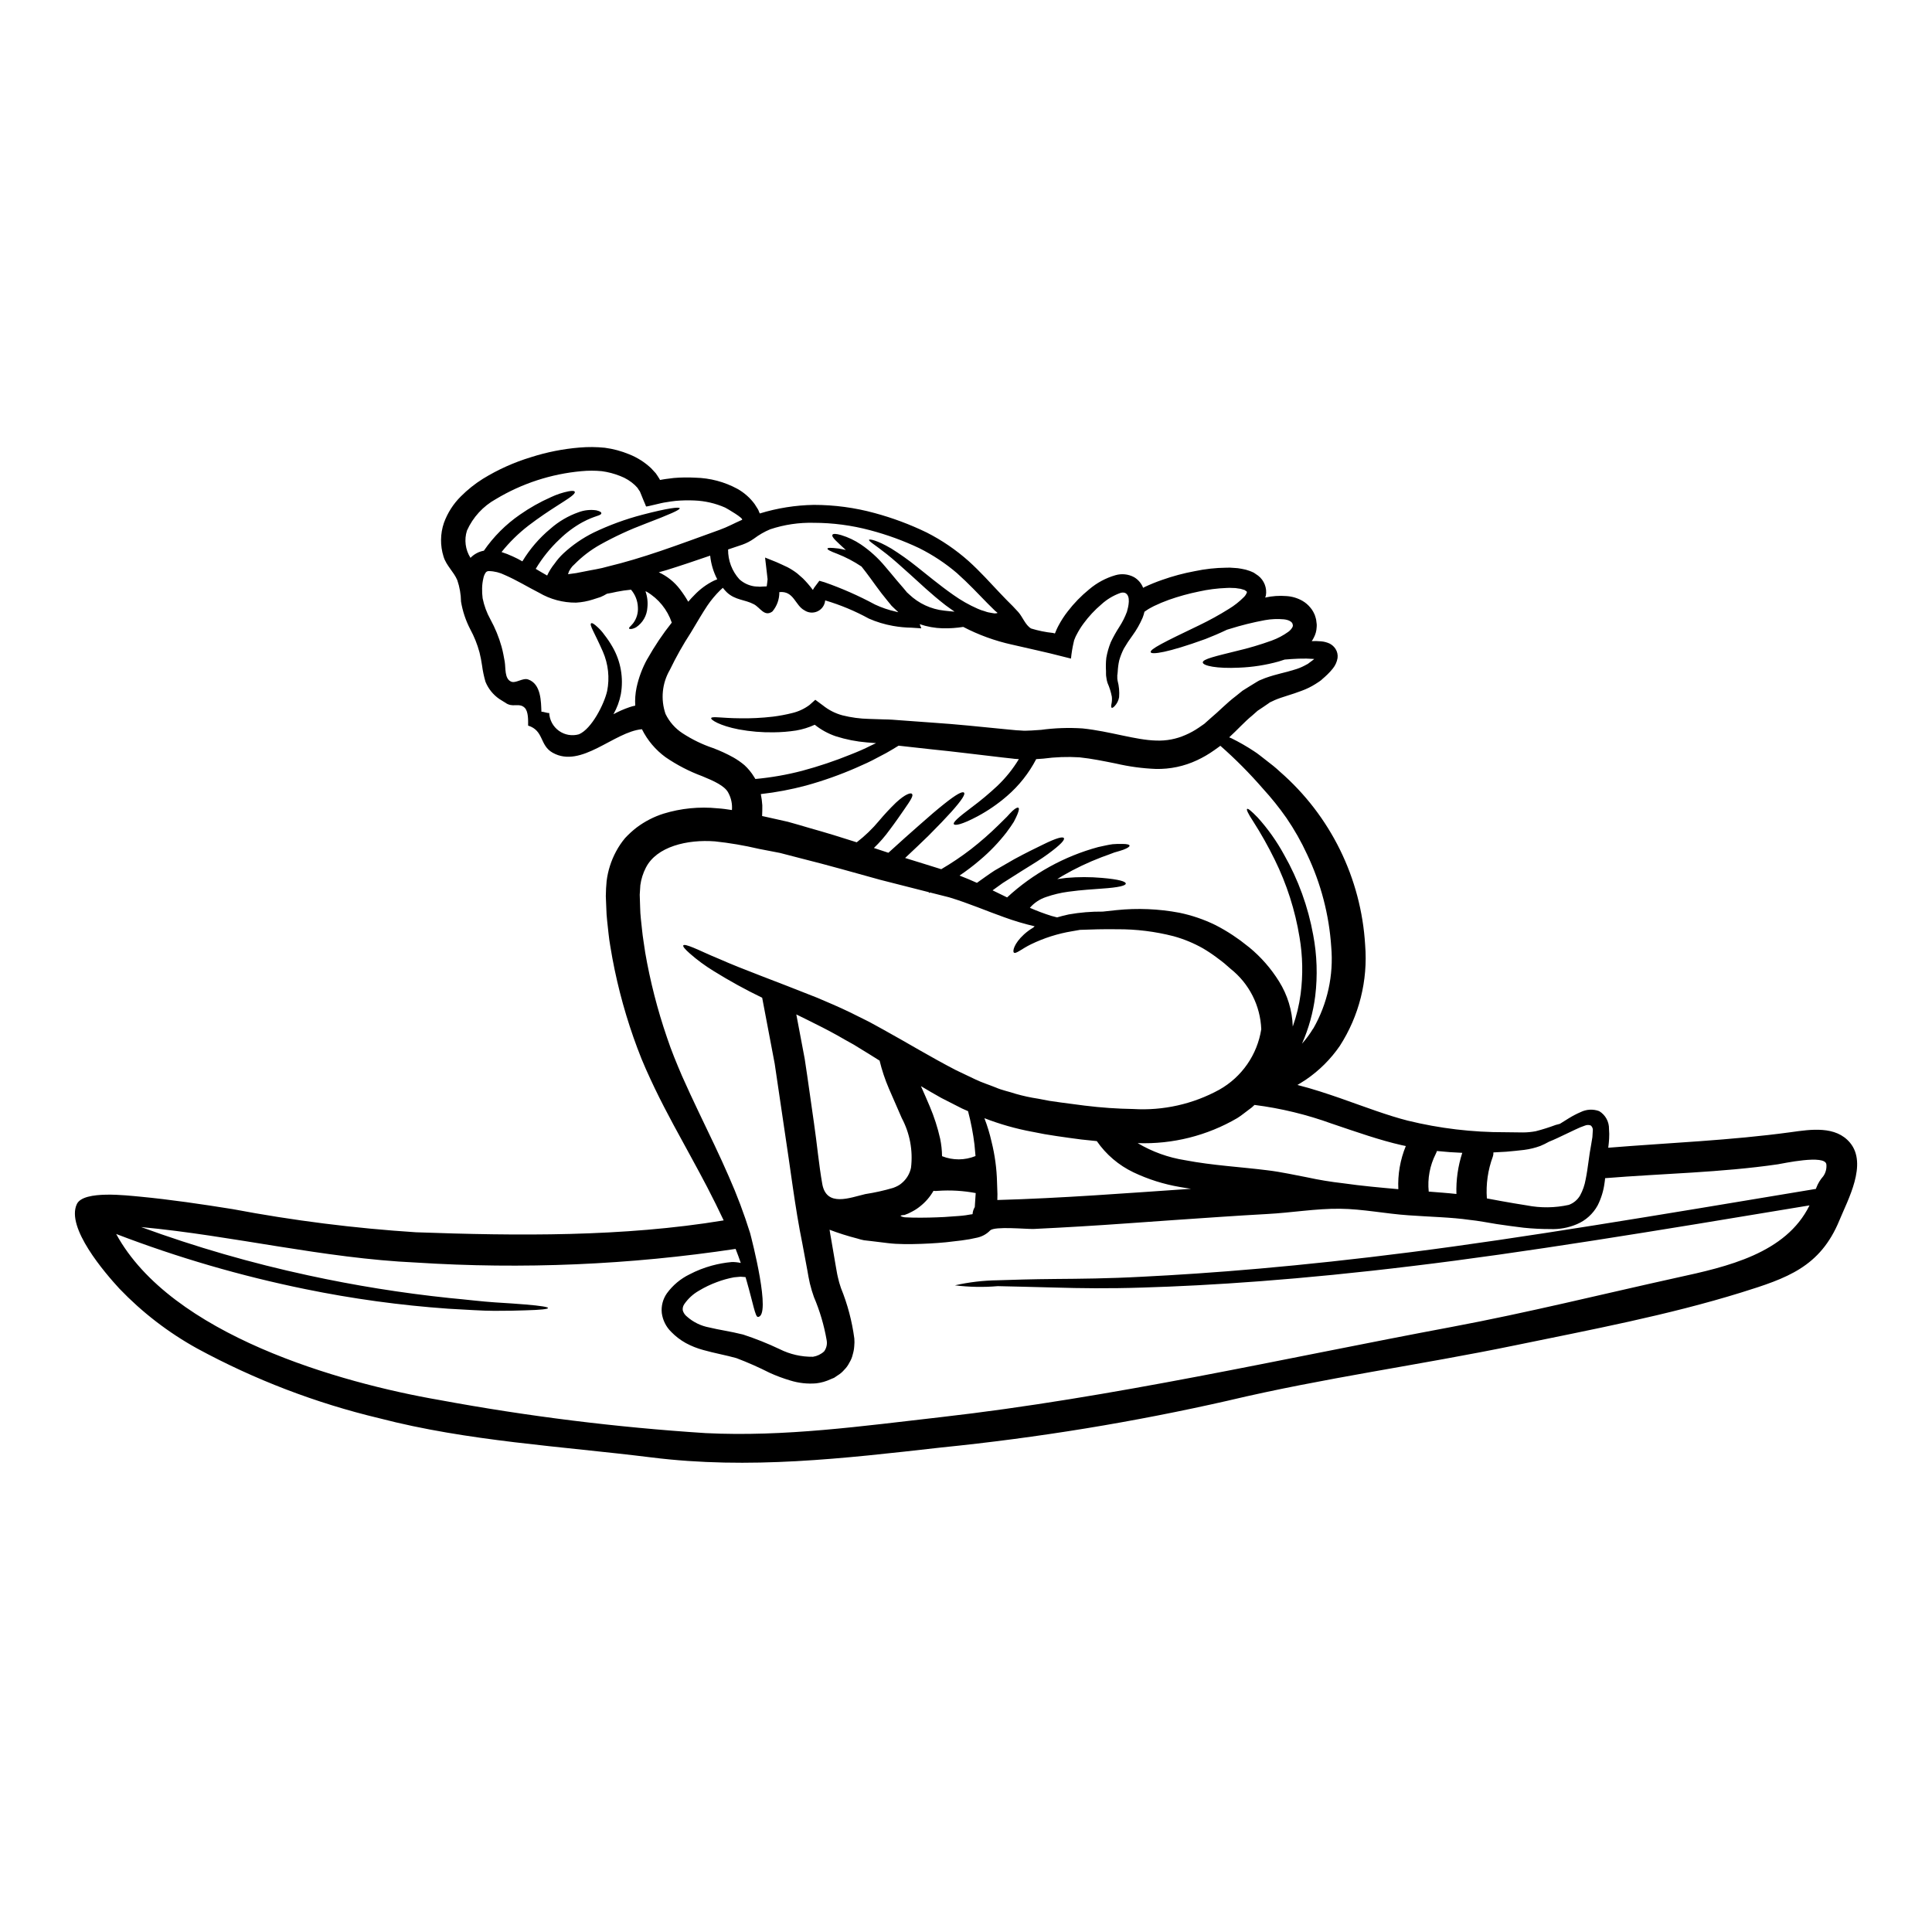 <?xml version="1.0" encoding="UTF-8"?>
<!-- Uploaded to: SVG Repo, www.svgrepo.com, Generator: SVG Repo Mixer Tools -->
<svg fill="#000000" width="800px" height="800px" version="1.1" viewBox="144 144 512 512" xmlns="http://www.w3.org/2000/svg">
 <path d="m634.28 446.84c4.688 5.652-0.59 15.133-2.812 20.547-5.117 12.43-13.953 15.375-25.977 19.125-19.422 6.027-40.047 9.91-59.949 14.008-25.285 5.223-50.773 8.66-75.938 14.625l-0.004 0.004c-25.129 5.715-50.59 9.875-76.234 12.457-25.902 2.918-50.773 5.863-76.754 2.625-23.992-2.984-48.637-4.277-72.082-10.375-16.844-4.016-33.082-10.238-48.297-18.5-7.621-4.215-14.559-9.555-20.586-15.844-3.773-4.098-14.25-16.176-11.277-22.434 1.793-3.723 13.555-2.223 16.582-1.969 8.266 0.789 16.5 2.012 24.695 3.32 16.059 3.039 32.289 5.086 48.594 6.137 26.84 0.965 54.91 1.258 81.539-3.148-1.316-2.785-2.754-5.707-4.367-8.812-2.648-5.09-5.731-10.582-8.996-16.637-1.609-3-3.293-6.211-4.902-9.562-1.527-3.215-3.238-6.883-4.582-10.578h-0.004c-2.906-7.746-5.129-15.734-6.641-23.867-0.352-2.168-0.789-4.231-1.02-6.535-0.23-2.301-0.562-4.609-0.59-6.691l-0.133-3.238c0.027-1.574 0.082-2.652 0.215-4.019 0.344-2.738 1.188-5.391 2.492-7.82 0.672-1.258 1.469-2.445 2.383-3.543 0.957-1.031 1.996-1.98 3.109-2.84 2.141-1.602 4.535-2.836 7.082-3.644 4.644-1.426 9.527-1.906 14.359-1.418 1.316 0.078 2.57 0.27 3.777 0.457h0.004c0.137-1.574-0.191-3.156-0.941-4.543-0.914-1.848-3.805-3.148-6.965-4.445h-0.004c-3.414-1.266-6.664-2.949-9.668-5.008-2.656-1.934-4.809-4.481-6.269-7.422-7.367 0.641-16.098 10.523-23.68 6.215-3.484-1.969-2.25-5.84-6.484-7.18 0-1.316 0.105-3.723-0.91-4.723-1.316-1.258-2.68-0.27-4.285-0.883h0.004c-0.199-0.066-0.387-0.156-0.562-0.266l-0.105-0.082c-0.59-0.375-1.125-0.668-1.77-1.098h-0.004c-1.641-1.129-2.914-2.711-3.668-4.555-0.414-1.418-0.719-2.867-0.91-4.332-0.164-1.16-0.391-2.312-0.672-3.453-0.578-2.144-1.406-4.211-2.465-6.16-1.188-2.289-2.008-4.75-2.434-7.289-0.031-1.941-0.363-3.867-0.992-5.703-0.938-2.223-2.922-3.856-3.641-6.242-0.918-2.918-0.883-6.055 0.105-8.949 0.957-2.629 2.481-5.019 4.469-6.988 1.773-1.781 3.742-3.356 5.871-4.688 3.973-2.438 8.238-4.356 12.695-5.707 4.203-1.348 8.543-2.211 12.938-2.57 2.211-0.188 4.434-0.168 6.641 0.055 2.231 0.293 4.41 0.879 6.484 1.738 2.152 0.855 4.125 2.109 5.812 3.695l1.23 1.34c0.352 0.512 0.695 1.02 1.02 1.555 0.133 0.238 0.027 0.16 0.105 0.215l0.723-0.133c0.992-0.188 1.969-0.242 2.922-0.395h0.004c1.906-0.16 3.82-0.184 5.731-0.078 3.887 0.09 7.695 1.098 11.113 2.949 1.801 1.004 3.363 2.383 4.582 4.043l0.832 1.316v-0.004c0.133 0.219 0.242 0.453 0.32 0.699l0.211 0.48 0.004-0.004c4.637-1.422 9.453-2.188 14.305-2.273 5.449 0 10.879 0.727 16.137 2.168 4.742 1.281 9.355 3.004 13.773 5.144 4.016 2.039 7.754 4.586 11.117 7.578 3.148 2.844 5.707 5.734 8.199 8.359l1.824 1.902 1.711 1.715s1.367 1.473 1.422 1.523c1.18 1.316 1.875 3.457 3.402 4.367h-0.004c1.895 0.582 3.844 0.977 5.812 1.184l0.508 0.133 0.055-0.121 0.348-0.832c0.16-0.395 0.352-0.723 0.535-1.098 0.699-1.328 1.516-2.594 2.441-3.777 1.664-2.172 3.578-4.141 5.703-5.867 2.035-1.73 4.418-3.012 6.988-3.75 1.633-0.469 3.379-0.285 4.879 0.512 1.109 0.641 1.969 1.645 2.434 2.84 0.133-0.078 0.27-0.133 0.395-0.215v-0.004c1.504-0.703 3.043-1.332 4.609-1.871 2.836-1.008 5.746-1.785 8.707-2.332 2.719-0.574 5.488-0.879 8.266-0.91 0.68-0.035 1.359-0.02 2.035 0.051 0.703 0.02 1.402 0.098 2.09 0.242 0.73 0.113 1.449 0.305 2.141 0.562 0.375 0.16 0.695 0.27 1.07 0.457 0.395 0.27 0.789 0.535 1.152 0.789v-0.004c1.609 1.246 2.402 3.273 2.062 5.281-0.055 0.211-0.133 0.348-0.188 0.535 1.848-0.414 3.742-0.547 5.629-0.395 1.508 0.09 2.973 0.531 4.281 1.285 0.789 0.461 1.488 1.059 2.062 1.77 0.305 0.352 0.57 0.738 0.789 1.148l0.297 0.617 0.078 0.16c0.027 0.051 0.133 0.43 0.133 0.43 0.031 0.078 0.059 0.16 0.082 0.242l0.105 0.395 0.051 0.211 0.055 0.43c0.105 0.527 0.133 1.07 0.078 1.609-0.043 0.945-0.301 1.867-0.746 2.703-0.156 0.332-0.344 0.645-0.562 0.938 0.812-0.035 1.625-0.016 2.438 0.055 0.797 0.059 1.574 0.258 2.301 0.59 0.641 0.328 1.184 0.816 1.574 1.418 0.461 0.723 0.652 1.59 0.535 2.441-0.168 1-0.594 1.941-1.23 2.731-0.438 0.555-0.914 1.082-1.422 1.574l-0.746 0.695-0.645 0.562-0.32 0.297-0.297 0.211-0.215 0.16-0.91 0.59v0.004c-1.188 0.754-2.453 1.375-3.773 1.848-2.469 0.965-5.199 1.633-7.047 2.438l-0.914 0.43-0.348 0.16-0.105 0.051-0.16 0.133-1.527 1.047-1.527 1.016-1.449 1.285c-1.902 1.527-3.965 3.828-6.078 5.758l0.004 0.004c0.219 0.078 0.43 0.168 0.641 0.27 2.012 0.996 3.965 2.113 5.84 3.348 1.121 0.695 2.168 1.605 3.375 2.519 1.203 0.914 2.465 1.902 3.59 2.973 13.391 11.656 21.531 28.211 22.578 45.938 0.758 9.406-1.605 18.801-6.723 26.734-2.398 3.488-5.422 6.504-8.918 8.895-0.789 0.508-1.527 0.988-2.305 1.445 4.125 1.047 7.93 2.332 11.438 3.543 6.691 2.363 12.484 4.555 17.758 5.902 8.477 2.078 17.176 3.113 25.902 3.082 1.66 0.027 3.188 0.027 4.609 0.055 1.16 0 2.316-0.109 3.457-0.324 1.781-0.461 3.539-1.016 5.266-1.66 0.426-0.133 0.746-0.211 1.121-0.297 0.75-0.48 1.555-0.988 2.441-1.523v0.004c0.969-0.598 1.98-1.125 3.027-1.574 1.543-0.773 3.336-0.871 4.953-0.27 1.66 1.008 2.652 2.828 2.598 4.766 0.074 0.84 0.086 1.68 0.031 2.519-0.055 0.789-0.109 1.527-0.215 2.273l-0.004 0.004c0.004 0.047-0.008 0.094-0.027 0.137 16.18-1.316 32.387-1.93 48.461-4.129 5.215-0.73 11.855-1.75 15.633 2.812zm-7.125 8.918v0.004c0.656-0.914 0.957-2.031 0.855-3.152-0.211-2.785-11.785-0.211-12.883-0.055-15.105 2.195-30.535 2.441-45.754 3.672-0.051 0.453-0.078 0.859-0.16 1.312-0.27 2.055-0.887 4.051-1.816 5.902-1.223 2.238-3.164 3.996-5.512 4.984-2.234 0.953-4.656 1.395-7.086 1.289-2.332 0.004-4.668-0.113-6.988-0.352-2.277-0.297-4.742-0.586-7.129-0.965-2.387-0.379-4.871-0.883-7.285-1.125-4.793-0.691-10.363-0.789-16.07-1.203-6-0.395-12.297-1.688-18.215-1.738-6.297-0.082-12.988 1.07-19.312 1.395-8.266 0.453-16.5 1.043-24.723 1.605-8.223 0.562-16.5 1.203-24.75 1.688-4.125 0.238-8.266 0.48-12.375 0.668-1.879 0.078-10.395-0.789-11.547 0.395l-0.004-0.004c-0.922 0.953-2.106 1.613-3.402 1.902-1.379 0.324-2.773 0.578-4.18 0.75-1.312 0.16-2.703 0.324-4.098 0.48-2.809 0.273-5.731 0.43-8.84 0.484h-2.41 0.004c-1.426-0.008-2.848-0.094-4.262-0.266-1.367-0.16-2.754-0.324-4.152-0.508l-2.117-0.242v-0.004c-0.59-0.113-1.168-0.266-1.738-0.453-2.496-0.637-4.957-1.414-7.363-2.328 0.133 0.789 0.238 1.574 0.395 2.332 0.395 2.332 0.789 4.633 1.18 6.906 0.211 1.102 0.375 2.305 0.617 3.297 0.215 0.988 0.492 1.965 0.828 2.918 1.746 4.293 2.938 8.789 3.543 13.383 0.055 0.688 0.047 1.375-0.027 2.062-0.047 0.727-0.18 1.445-0.391 2.144-0.172 0.77-0.473 1.5-0.887 2.168-0.352 0.719-0.82 1.367-1.391 1.93-0.496 0.582-1.086 1.082-1.742 1.473l-0.91 0.617-0.914 0.375c-1.207 0.57-2.5 0.941-3.828 1.098-2.324 0.195-4.66-0.062-6.887-0.754-1.863-0.551-3.691-1.23-5.461-2.035-2.859-1.449-5.789-2.746-8.785-3.883-2.754-0.789-5.84-1.312-8.84-2.168-1.594-0.43-3.133-1.039-4.582-1.824-1.445-0.801-2.762-1.809-3.91-3-1.34-1.324-2.207-3.059-2.465-4.926-0.207-1.855 0.27-3.723 1.34-5.25 1.559-2.144 3.617-3.871 6-5.035 1.867-0.977 3.836-1.75 5.867-2.309 1.754-0.48 3.547-0.805 5.359-0.965 0.793-0.008 1.586 0.074 2.359 0.246-0.395-1.18-0.855-2.414-1.367-3.723-28.039 4.227-56.449 5.438-84.75 3.613-24.508-1.121-48.434-7.125-72.781-9.398 14.449 5.285 29.242 9.562 44.281 12.801 12.336 2.68 24.812 4.684 37.367 6 4.723 0.43 8.707 0.938 12.055 1.152 3.348 0.215 6.027 0.375 8.117 0.562 4.176 0.348 6 0.668 6 0.938s-1.824 0.508-6.027 0.613c-2.117 0.082-4.82 0.133-8.195 0.133s-7.422-0.32-12.203-0.562c-12.734-0.895-25.398-2.629-37.902-5.195-17.082-3.481-33.844-8.367-50.117-14.609 14.562 26.734 59.199 39.43 85.742 44.012 23.289 4.309 46.816 7.234 70.453 8.758 20.949 1.047 41.602-1.875 62.359-4.231 45.617-5.195 90.352-15.484 135.43-23.918 20.012-3.75 39.754-8.66 59.625-13.047 13.312-2.894 28.875-6.398 35.145-19.152-41.547 6.91-76.211 12.594-105.03 16.047-30.078 3.668-53.68 5.195-71.707 5.731-9.023 0.297-16.688 0.188-23.039 0-6.348-0.188-11.414-0.27-15.352-0.375h0.004c-3.785 0.324-7.59 0.25-11.359-0.215 3.711-0.84 7.5-1.289 11.305-1.34 3.965-0.133 9.082-0.297 15.43-0.348 6.348-0.051 13.902-0.105 22.875-0.59 17.949-0.883 41.438-2.703 71.387-6.535 29.227-3.723 64.582-9.645 107.17-16.742h0.004c0.047-0.094 0.086-0.191 0.109-0.297 0.418-1.109 1.035-2.133 1.816-3.023zm-61.055-11.98c0.113-0.555-0.082-1.125-0.508-1.5-0.488-0.199-1.039-0.199-1.527 0-0.887 0.301-1.758 0.656-2.598 1.074-1.766 0.832-3.32 1.555-4.688 2.223-0.789 0.375-1.555 0.695-2.277 0.992-0.746 0.422-1.516 0.797-2.305 1.125-1.383 0.508-2.82 0.855-4.285 1.043-1.5 0.188-3.055 0.324-4.766 0.484-1.07 0.051-2.195 0.133-3.379 0.184 0.027 0.383-0.027 0.766-0.156 1.125-1.309 3.535-1.844 7.309-1.574 11.066 1.285 0.238 2.519 0.48 3.75 0.695 2.41 0.457 4.606 0.789 6.801 1.148 3.695 0.727 7.496 0.68 11.172-0.133 1.25-0.457 2.305-1.336 2.977-2.488 0.715-1.312 1.211-2.734 1.469-4.207 0.641-3.082 0.887-6.348 1.473-9.293 0.133-0.695 0.242-1.344 0.324-1.969 0.027-0.551 0.098-1.352 0.098-1.57zm-36.133 16.633v0.004c-0.117-3.695 0.406-7.383 1.551-10.902-2.113-0.082-4.363-0.242-6.723-0.484v0.004c-0.082 0.27-0.191 0.531-0.32 0.785-1.559 3.078-2.199 6.535-1.848 9.965 2.473 0.207 4.898 0.363 7.32 0.633zm-13.383-12.695-1.152-0.242c-5.785-1.312-11.867-3.457-18.43-5.676v0.004c-6.641-2.418-13.531-4.09-20.543-4.984-0.449 0.461-0.941 0.875-1.473 1.23-1.02 0.746-2.035 1.605-3.082 2.25v0.004c-7.996 4.668-17.156 6.973-26.41 6.637 3.859 2.297 8.125 3.832 12.562 4.527 7.285 1.395 14.676 1.77 21.883 2.68 1.793 0.211 3.641 0.535 5.492 0.887 1.66 0.32 3.293 0.641 4.93 0.965 3.148 0.688 6.332 1.211 9.535 1.574 5.062 0.723 9.965 1.152 14.676 1.574-0.18-3.906 0.496-7.809 1.98-11.426zm-24.566-31.125 0.004 0.004c3.766-6.57 5.43-14.133 4.769-21.672-0.562-8.48-2.727-16.777-6.375-24.457-1.559-3.391-3.402-6.644-5.512-9.723-1.902-2.715-3.981-5.301-6.215-7.742-3.5-4.035-7.266-7.832-11.277-11.355l-0.078 0.055-0.512 0.375-1.043 0.746c-1.434 1.02-2.957 1.91-4.555 2.652-3.406 1.598-7.141 2.387-10.902 2.305-3.547-0.141-7.07-0.617-10.527-1.418-3.316-0.668-6.453-1.316-9.723-1.66-3.199-0.199-6.41-0.082-9.59 0.344l-1.879 0.133h0.004c-1.938 3.723-4.562 7.039-7.738 9.777-2.402 2.082-5.023 3.887-7.824 5.387-4.176 2.223-6 2.519-6.266 2.062-0.27-0.457 1.07-1.711 4.723-4.449 2.391-1.777 4.68-3.691 6.856-5.731 2.184-2.09 4.086-4.457 5.652-7.047l-0.43-0.027-0.723-0.051-0.656-0.082-2.465-0.27c-6.566-0.746-12.859-1.574-18.895-2.168-2.977-0.348-5.902-0.668-8.707-0.965-1.07 0.641-2.25 1.395-3.32 1.969-0.789 0.395-1.574 0.832-2.438 1.281-1.66 0.914-3.484 1.742-5.41 2.574v0.004c-4.32 1.887-8.766 3.465-13.309 4.723-3.949 1.059-7.969 1.82-12.031 2.277 0.199 0.98 0.332 1.977 0.395 2.973 0 0.938 0 1.902-0.051 2.844 0.297 0.078 0.562 0.133 0.855 0.184 2.012 0.457 3.992 0.887 5.977 1.34 1.93 0.512 3.801 1.098 5.68 1.637 4.394 1.23 8.574 2.516 12.562 3.801 2.168-1.672 4.148-3.578 5.902-5.68 1.414-1.688 2.914-3.301 4.496-4.832 2.519-2.332 3.965-2.707 4.258-2.305 0.395 0.457-0.27 1.527-2.117 4.18-0.91 1.312-2.113 3.082-3.801 5.328h-0.004c-1.242 1.727-2.644 3.34-4.184 4.812 1.254 0.395 2.488 0.832 3.719 1.23 0.055 0 0.082 0.027 0.137 0.027 3.148-2.867 5.863-5.301 8.168-7.312 2.707-2.41 4.82-4.203 6.512-5.547 3.348-2.676 4.898-3.453 5.328-3.078 0.43 0.375-0.43 1.848-3.344 5.117-1.449 1.605-3.434 3.695-6.004 6.266-1.766 1.715-3.856 3.723-6.242 5.949 1.66 0.508 3.269 1.02 4.848 1.5l4.723 1.473h0.004c2.734-1.602 5.363-3.371 7.871-5.301 2.559-1.996 5-4.133 7.312-6.406 0.855-0.855 1.605-1.574 2.223-2.195 0.559-0.641 1.043-1.121 1.445-1.527 0.832-0.746 1.316-0.988 1.574-0.855 0.262 0.133 0.184 0.668-0.238 1.738-0.215 0.523-0.535 1.195-0.965 2.008-0.484 0.789-1.102 1.66-1.879 2.707l0.004 0.004c-2.094 2.707-4.469 5.188-7.086 7.391-1.723 1.48-3.531 2.856-5.414 4.125 1.633 0.617 3.148 1.285 4.609 1.93 1.656-1.18 3.238-2.332 4.684-3.266 1.93-1.098 3.644-2.117 5.199-3 3.106-1.688 5.598-2.894 7.477-3.805 3.723-1.848 5.383-2.246 5.68-1.793s-0.789 1.715-4.231 4.234c-1.715 1.281-4.07 2.703-7.086 4.578-1.473 0.914-3.078 1.969-4.898 3.109-0.859 0.613-1.738 1.258-2.68 1.93 1.344 0.641 2.625 1.281 3.856 1.875l0.004-0.008c6.852-6.324 15.133-10.898 24.133-13.336 1.5-0.324 2.731-0.617 3.777-0.75l0.004-0.004c0.863-0.074 1.73-0.098 2.598-0.078 1.312 0 1.902 0.188 1.93 0.457s-0.484 0.641-1.688 1.098c-0.613 0.211-1.395 0.453-2.363 0.719-0.938 0.352-2.062 0.789-3.402 1.258v0.004c-3.535 1.348-6.957 2.977-10.234 4.875-0.457 0.27-0.992 0.613-1.473 0.91 0.859-0.133 1.66-0.238 2.438-0.32 3.121-0.273 6.258-0.273 9.375 0 4.633 0.395 6.32 0.965 6.348 1.5 0.027 0.535-1.793 1.043-6.348 1.34-2.273 0.188-5.25 0.324-8.918 0.832-1.988 0.266-3.945 0.734-5.84 1.391-1.672 0.543-3.164 1.535-4.312 2.867 1.859 0.82 3.766 1.535 5.703 2.144 0.535 0.156 1.02 0.27 1.5 0.395 1.02-0.297 2.035-0.562 3.109-0.789 2.973-0.527 5.984-0.777 9-0.746 1.152-0.133 2.387-0.27 3.672-0.395 5.547-0.57 11.152-0.336 16.633 0.695 3.293 0.68 6.488 1.77 9.508 3.242 1.594 0.812 3.141 1.715 4.633 2.703 0.695 0.512 1.367 0.914 2.117 1.477s1.527 1.18 2.273 1.766h0.004c3.094 2.551 5.754 5.59 7.871 8.996 2.258 3.602 3.516 7.734 3.644 11.98 0.996-2.797 1.695-5.688 2.086-8.629 0.652-4.996 0.555-10.062-0.289-15.027-1.164-7.156-3.387-14.098-6.594-20.598-1.715-3.5-3.629-6.898-5.731-10.18-1.34-2.035-1.793-3.055-1.574-3.242s1.07 0.484 2.809 2.277c2.703 2.992 5.043 6.293 6.973 9.828 3.773 6.617 6.391 13.828 7.742 21.324 1.004 5.32 1.184 10.762 0.535 16.137-0.547 4.363-1.727 8.625-3.508 12.645 1.105-1.234 2.09-2.57 2.945-3.992zm0.188-97.879c0.027-0.023 0.027-0.051 0.051-0.078h0.004c-1.363-0.105-2.731-0.133-4.098-0.078-1.312 0.051-2.543 0.133-3.723 0.238-0.535 0.184-1.07 0.348-1.574 0.508-3.426 0.953-6.949 1.504-10.5 1.637-5.902 0.297-9.617-0.508-9.617-1.395 0-0.887 3.481-1.66 8.973-3.027 3.152-0.734 6.254-1.656 9.293-2.754 1.566-0.57 3.047-1.348 4.398-2.32 0.453-0.324 0.828-0.746 1.098-1.23 0.059-0.117 0.094-0.246 0.105-0.375 0.027 0 0-0.188 0-0.188l-0.105-0.395c-0.082-0.27-0.668-0.965-2.277-1.125-1.672-0.152-3.356-0.082-5.008 0.215-3.168 0.586-6.301 1.363-9.375 2.332-0.23 0.082-0.461 0.152-0.699 0.211-2.062 0.992-3.992 1.793-5.707 2.465-10.18 3.695-14.223 4.152-14.488 3.512-0.324-0.789 3.43-2.652 12.883-7.18 2.695-1.297 5.316-2.742 7.852-4.332 1.422-0.863 2.734-1.895 3.91-3.078 0.395-0.363 0.688-0.828 0.855-1.34-0.051-0.105 0.027-0.156-0.375-0.395-0.086-0.027-0.164-0.086-0.211-0.16-0.176-0.043-0.344-0.098-0.512-0.16-0.398-0.148-0.812-0.238-1.234-0.266-0.484-0.105-0.977-0.148-1.473-0.133-0.543-0.043-1.09-0.043-1.633 0-2.449 0.09-4.891 0.402-7.285 0.938-2.699 0.547-5.356 1.281-7.953 2.195-1.352 0.484-2.676 1.039-3.969 1.66-0.586 0.32-1.258 0.641-1.766 0.992l-0.746 0.508h-0.004c-0.125 0.535-0.285 1.062-0.484 1.574-0.719 1.676-1.625 3.269-2.703 4.742-0.824 1.109-1.586 2.262-2.277 3.457-0.512 1.008-0.926 2.062-1.234 3.148-0.219 0.984-0.348 1.988-0.395 3l-0.078 0.789c-0.055 0.027-0.027 0.324-0.027 0.457v-0.004c-0.027 0.379 0 0.758 0.078 1.125 0.379 1.422 0.512 2.898 0.395 4.367-0.152 0.883-0.566 1.707-1.18 2.359-0.395 0.395-0.641 0.535-0.789 0.43-0.145-0.105-0.16-0.375-0.082-0.859 0.156-0.664 0.199-1.352 0.133-2.031-0.238-1.266-0.625-2.5-1.148-3.676-0.16-0.484-0.266-0.988-0.32-1.496-0.062-0.309-0.09-0.625-0.082-0.938v-0.699c-0.074-1.18-0.051-2.363 0.082-3.539 0.246-1.414 0.645-2.797 1.18-4.125 0.668-1.41 1.426-2.769 2.273-4.074 0.812-1.254 1.488-2.594 2.008-3.992 0.352-1.254 1.152-4.258-0.508-5.008-0.43-0.133-0.891-0.113-1.309 0.051-1.824 0.66-3.5 1.668-4.934 2.977-1.766 1.496-3.352 3.195-4.723 5.062-0.711 0.953-1.336 1.965-1.879 3.027-0.145 0.25-0.27 0.516-0.371 0.785l-0.16 0.395c-0.027 0.082-0.051 0.082-0.105 0.242l-0.105 0.48h-0.004c-0.34 1.449-0.582 2.914-0.727 4.394-1.852-0.457-3.695-0.938-5.574-1.395-1.121-0.27-2.246-0.535-3.402-0.789-2.168-0.508-4.394-1.02-6.691-1.527l0.004 0.004c-4.481-0.992-8.816-2.566-12.887-4.688-1.797 0.285-3.617 0.41-5.434 0.371-2.082-0.055-4.141-0.426-6.109-1.098l0.055 0.133 0.211 0.562c0.027 0.16 0.324 0.512 0 0.395l-2.41-0.156h0.004c-1.672-0.023-3.34-0.188-4.984-0.484-2.184-0.391-4.316-1.035-6.348-1.93-3.676-2.016-7.555-3.629-11.574-4.82-0.109 1.25-0.871 2.348-2.004 2.887-1.133 0.539-2.465 0.441-3.504-0.262-2.492-1.316-2.785-5.223-6.644-4.82 0.027 1.883-0.629 3.707-1.848 5.144-2.117 1.5-3.215-1.047-4.902-1.93-2.438-1.285-4.898-1.047-7.152-3.148-0.383-0.379-0.742-0.781-1.07-1.207-0.238 0.246-0.488 0.477-0.754 0.695-1.242 1.227-2.363 2.574-3.344 4.019-1.258 1.875-2.625 4.231-4.394 7.18-2.055 3.156-3.906 6.445-5.543 9.84-2.066 3.539-2.484 7.805-1.156 11.68 1.012 2.098 2.578 3.875 4.527 5.141 2.512 1.641 5.223 2.957 8.066 3.914 1.859 0.695 3.668 1.527 5.406 2.492 1.031 0.59 2.012 1.27 2.922 2.035 0.988 0.91 1.848 1.953 2.547 3.106 0.105 0.191 0.219 0.379 0.348 0.562 4.184-0.383 8.332-1.109 12.402-2.172 4.379-1.172 8.684-2.621 12.887-4.328 1.902-0.75 3.668-1.504 5.273-2.332 0.484-0.215 0.941-0.43 1.422-0.672-0.789-0.051-1.605-0.133-2.41-0.184-2.809-0.23-5.582-0.777-8.266-1.633-2.023-0.688-3.91-1.719-5.574-3.055-1.57 0.723-3.227 1.234-4.93 1.527-1.977 0.305-3.973 0.465-5.973 0.48-3.094 0.051-6.188-0.207-9.23-0.773-5.035-0.965-7.527-2.57-7.312-3 0.188-0.535 2.812 0.027 7.609 0.055v0.004c2.906 0.047 5.816-0.094 8.703-0.43 1.742-0.215 3.469-0.539 5.168-0.965 1.66-0.395 3.219-1.125 4.582-2.144l1.527-1.367 2.035 1.504c1.523 1.223 3.285 2.117 5.172 2.621 2.281 0.57 4.617 0.887 6.965 0.941 1.344 0.051 2.68 0.078 4.047 0.133l1.07 0.023 1.125 0.055 2.141 0.16c2.844 0.211 5.785 0.43 8.812 0.641 6.031 0.395 12.375 1.07 18.941 1.715l2.492 0.238 0.613 0.055 0.535 0.023 1.258 0.082c0.832 0.027 1.395-0.055 2.117-0.055l2.387-0.16v0.008c3.684-0.508 7.406-0.641 11.113-0.395 7.258 0.75 13.98 3.082 19.527 3.215 2.66 0.105 5.309-0.395 7.742-1.473 1.23-0.527 2.402-1.172 3.508-1.93l1.477-1.02 1.684-1.5c2.363-1.969 4.152-3.938 6.691-5.863l1.766-1.422c0.668-0.43 1.312-0.832 1.969-1.23 0.656-0.402 1.281-0.789 1.93-1.18l0.238-0.133 0.133-0.078 0.004-0.004c0.09-0.039 0.18-0.082 0.266-0.133 0.051-0.027 0.535-0.215 0.535-0.215l0.91-0.375c3.148-1.125 5.469-1.473 7.664-2.195 0.984-0.27 1.938-0.648 2.836-1.129l0.59-0.32 0.18-0.086 0.078-0.051 0.352-0.27 0.695-0.512zm-13.957 98.039c-0.246-6.269-3.219-12.121-8.145-16.016-0.562-0.484-1.125-0.992-1.688-1.473-0.562-0.48-1.34-1.02-1.969-1.504-1.184-0.891-2.418-1.711-3.695-2.461-2.441-1.375-5.039-2.445-7.742-3.191-4.887-1.254-9.914-1.875-14.957-1.844-3.668-0.055-6.961 0.051-9.84 0.16-0.695 0.105-1.422 0.238-2.144 0.375-3.762 0.625-7.418 1.789-10.848 3.453-2.438 1.18-4.019 2.652-4.527 2.195-0.395-0.324 0-2.363 2.676-4.82 0.777-0.699 1.621-1.32 2.519-1.848 0.082-0.125 0.195-0.223 0.324-0.293-2.773-0.645-5.5-1.461-8.172-2.438-4.422-1.555-9.27-3.668-14.516-5.25-1.637-0.395-3.32-0.832-5.066-1.281v-0.004c-0.074 0.055-0.152 0.098-0.238 0.133l-0.105-0.215c-4.047-1.016-8.332-2.113-12.832-3.266-6.617-1.824-13.688-3.856-21-5.68-1.824-0.48-3.699-0.965-5.574-1.445-1.875-0.352-3.777-0.723-5.68-1.098v-0.004c-3.812-0.891-7.676-1.551-11.57-1.965-7.312-0.562-15.453 1.367-18.293 6.961h-0.004c-0.75 1.457-1.25 3.035-1.469 4.66l-0.16 2.519 0.105 3.242c0.027 2.223 0.324 4.125 0.512 6.082 0.188 1.957 0.559 3.992 0.828 5.945h-0.004c1.324 7.668 3.258 15.219 5.785 22.578 1.18 3.562 2.519 6.75 3.969 10.156 1.445 3.266 2.894 6.348 4.363 9.445 2.922 6.109 5.731 11.867 8.062 17.25v0.004c2.16 4.871 4.039 9.867 5.629 14.957 0.395 1.473 5.758 22.129 2.062 22.234-0.695 0-1.258-3.562-3.004-9.645-0.078-0.297-0.184-0.617-0.27-0.914-0.453-0.023-0.883-0.078-1.312-0.105l-1.738 0.16h0.004c-1.547 0.285-3.062 0.707-4.531 1.262-1.668 0.613-3.273 1.383-4.793 2.301-1.551 0.887-2.879 2.113-3.887 3.59-0.316 0.473-0.449 1.043-0.375 1.605 0.184 0.648 0.566 1.223 1.098 1.637 1.668 1.488 3.711 2.484 5.906 2.891 2.598 0.645 5.547 1.02 8.973 1.879 3.32 1.086 6.57 2.383 9.723 3.883 2.734 1.367 5.758 2.055 8.812 2.008 1.102-0.172 2.129-0.664 2.949-1.422 0.633-0.859 0.875-1.949 0.668-2.996-0.68-3.926-1.809-7.754-3.371-11.418-0.395-1.098-0.75-2.273-1.074-3.59-0.293-1.23-0.453-2.301-0.668-3.484-0.43-2.301-0.883-4.66-1.312-7.043-1.969-9.594-3.148-19.875-4.848-30.836l-2.492-16.875c-1.07-5.652-2.195-11.492-3.32-17.492l-0.004 0.008c-4.438-2.141-8.758-4.519-12.938-7.125-2.199-1.348-4.277-2.879-6.215-4.582-1.312-1.152-1.93-1.902-1.738-2.168 0.188-0.27 1.098-0.027 2.731 0.641 1.633 0.668 3.856 1.766 6.883 3 5.949 2.652 14.789 5.812 25.848 10.234 2.707 1.152 5.762 2.438 8.629 3.828 1.445 0.723 2.922 1.449 4.422 2.195 1.5 0.746 3.055 1.66 4.606 2.492 6.137 3.379 12.457 7.234 19.152 10.691 1.688 0.789 3.402 1.605 5.117 2.438s3.543 1.395 5.328 2.113c1.793 0.789 3.562 1.098 5.383 1.715 1.953 0.559 3.941 0.988 5.949 1.289l2.949 0.562 3.148 0.453c2.113 0.27 4.231 0.535 6.348 0.832v-0.004c4.231 0.523 8.484 0.82 12.746 0.887 7.93 0.477 15.832-1.297 22.797-5.117 5.969-3.356 10.07-9.266 11.125-16.035zm-18.617 42.293c-0.992-0.16-1.969-0.297-2.973-0.484-4.258-0.723-8.395-2.031-12.297-3.887-3.894-1.863-7.238-4.711-9.695-8.266-1.391-0.133-2.781-0.27-4.125-0.43-2.219-0.293-4.422-0.586-6.562-0.91l-3.188-0.508-3.32-0.645-0.004 0.004c-4.297-0.805-8.516-2.004-12.594-3.586 0.789 2.039 1.422 4.133 1.902 6.266 0.871 3.488 1.355 7.066 1.445 10.66 0.027 1.043 0.055 2.086 0.109 3.184-0.027 0.512-0.027 1.047-0.027 1.574 17.148-0.477 34.238-1.816 51.328-2.973zm-51.539-152.52c0.082-0.055 0.324-0.055 0.242-0.133l-0.324-0.27-0.297-0.238c-0.613-0.617-1.258-1.258-1.93-1.906-2.543-2.598-5.144-5.383-8.062-7.981l0.008-0.004c-3.098-2.664-6.519-4.93-10.176-6.75-4.168-1.969-8.512-3.547-12.969-4.723-4.856-1.297-9.863-1.961-14.891-1.969-3.93-0.102-7.844 0.477-11.574 1.715-1.527 0.637-2.965 1.465-4.285 2.461-0.949 0.676-1.988 1.219-3.082 1.609-1.281 0.43-2.543 0.859-3.801 1.281v0.004c-0.031 2.918 1.039 5.742 2.996 7.902 1.082 0.977 2.422 1.617 3.859 1.852 0.363 0.051 0.73 0.078 1.098 0.078l0.297 0.027h0.352l0.348-0.027 1.258-0.055h-0.004c0.051-0.109 0.078-0.227 0.078-0.348l0.082-0.59 0.105-0.938-0.133-1.18c-0.188-1.555-0.352-3.055-0.535-4.582 1.016 0.395 2.008 0.789 3 1.203 0.992 0.418 1.969 0.914 2.973 1.367 0.895 0.473 1.746 1.02 2.547 1.633l1.5 1.316c0.898 0.895 1.73 1.852 2.492 2.863l0.105 0.188 0.16-0.16c0.086-0.191 0.191-0.375 0.324-0.543l1.281-1.715 1.367 0.395c4.609 1.609 9.086 3.586 13.383 5.902 1.762 0.824 3.609 1.453 5.512 1.875 0.215 0.074 0.441 0.125 0.668 0.16-0.32-0.297-0.641-0.59-0.965-0.914l-0.559-0.535-0.133-0.133-0.137-0.133-0.051-0.051-0.215-0.27-0.832-1.02c-0.535-0.668-1.07-1.312-1.605-2.008-1.051-1.395-2.016-2.707-2.894-3.938-0.832-1.125-1.605-2.168-2.363-3.106v0.004c-2.019-1.359-4.188-2.492-6.453-3.379-1.793-0.668-2.625-1.098-2.57-1.367 0.055-0.27 0.91-0.27 2.945-0.027h-0.004c0.648 0.098 1.293 0.23 1.93 0.395-2.301-2.141-3.883-3.43-3.543-4.043 0.16-0.324 0.965-0.297 2.277 0.078l0.004 0.004c1.863 0.562 3.633 1.402 5.246 2.488 2.406 1.637 4.57 3.602 6.43 5.844 0.992 1.148 2.008 2.383 3.078 3.668 0.562 0.641 1.098 1.285 1.66 1.93l0.832 0.992 0.215 0.27 0.051 0.055 0.109 0.078 0.395 0.375v-0.004c2.547 2.434 5.824 3.957 9.32 4.328 0.938 0.105 1.852 0.211 2.731 0.27-0.832-0.562-1.605-1.152-2.363-1.688-3.938-3.055-6.883-5.902-9.402-8.172-2.519-2.266-4.527-4.07-6.16-5.356-3.266-2.598-4.898-3.457-4.723-3.828 0.078-0.238 2.035 0.055 5.809 2.277l0.004-0.004c2.371 1.48 4.652 3.098 6.832 4.848 2.703 2.117 5.812 4.769 9.672 7.477 2.019 1.441 4.184 2.672 6.457 3.668 0.586 0.27 1.195 0.484 1.82 0.648 0.621 0.238 1.27 0.398 1.93 0.48l0.668 0.109h0.215c0.125 0.004 0.25-0.008 0.371-0.035zm-5.731 156.8c0.078-1.07 0.16-2.113 0.211-3.148h0.004c-3.293-0.621-6.648-0.82-9.992-0.59-0.398 0.055-0.805 0.055-1.203 0-0.91 1.594-2.121 2.992-3.562 4.125-0.648 0.527-1.348 0.984-2.09 1.367-0.648 0.367-1.328 0.672-2.035 0.91 0.023-0.027-0.082 0.027-0.109 0-0.328 0.016-0.652 0.07-0.965 0.164 0.117 0.141 0.277 0.242 0.457 0.289 0.105 0.055 0.27 0.055 0.43 0.109l0.27 0.051 2.168 0.082c2.867 0.051 5.652-0.027 8.305-0.16 1.285-0.082 2.57-0.188 3.801-0.27 1.23-0.078 2.68-0.297 3.293-0.43v0.004c0.137 0.008 0.273-0.02 0.395-0.078 0.043-0.656 0.242-1.289 0.586-1.852 0-0.191 0.016-0.383 0.039-0.574zm0.133-12.965h0.027c-0.082-1.043-0.188-2.035-0.27-2.973h0.004c-0.367-3.008-0.941-5.988-1.715-8.918-0.535-0.215-1.07-0.457-1.574-0.695-1.852-0.938-3.672-1.879-5.469-2.785-1.875-1.043-3.668-2.09-5.438-3.148 0.789 1.766 1.574 3.562 2.332 5.356 1.172 2.758 2.094 5.617 2.754 8.543 0.32 1.535 0.492 3.094 0.508 4.66 2.84 1.133 6.008 1.125 8.84-0.023zm-17.062 3.055c0.539-4.523-0.32-9.102-2.461-13.121-1.125-2.574-2.25-5.199-3.43-7.871v-0.004c-1.016-2.371-1.832-4.828-2.441-7.34-0.883-0.562-1.793-1.125-2.648-1.66l-4.234-2.598c-1.445-0.789-2.867-1.605-4.281-2.414-2.812-1.574-5.383-2.836-8.012-4.148-0.992-0.484-1.93-0.965-2.894-1.422 0.746 3.992 1.5 7.926 2.223 11.762 0.91 5.902 1.656 11.566 2.465 17.086 0.789 5.332 1.258 10.797 2.195 16.102 1.125 6.188 7.312 3.613 11.461 2.648l0.004 0.004c2.481-0.383 4.93-0.93 7.336-1.641 0.434-0.156 0.855-0.344 1.262-0.562 0.344-0.184 0.668-0.41 0.965-0.668 1.285-1.055 2.168-2.519 2.496-4.152zm-44.812-171.64c0.695-0.324-3.992-3.027-4.422-3.242v-0.004c-2.594-1.148-5.387-1.793-8.223-1.898-1.625-0.07-3.25-0.035-4.871 0.105-0.832 0.105-1.66 0.188-2.492 0.352l-0.668 0.105c-0.457 0.078-0.887 0.188-1.344 0.297l-2.625 0.613-0.668 0.133c-0.184-0.023-0.184-0.348-0.297-0.535l-0.535-1.258-0.508-1.258-0.324-0.789v-0.004c-0.051-0.082-0.094-0.172-0.133-0.266l-0.078-0.078-0.512-0.789-0.691-0.719c-1.121-1.035-2.43-1.848-3.859-2.387-1.566-0.625-3.203-1.059-4.875-1.285-1.801-0.172-3.613-0.172-5.414 0-8.012 0.723-15.762 3.25-22.66 7.394-3.394 1.879-6.086 4.809-7.668 8.348-0.777 2.43-0.434 5.078 0.934 7.231 0.953-0.992 2.191-1.656 3.543-1.898 2.582-3.742 5.824-6.984 9.566-9.562 2.566-1.793 5.301-3.34 8.168-4.609 1.504-0.715 3.09-1.242 4.723-1.574 1.02-0.184 1.527-0.133 1.633 0.137 0.105 0.273-0.211 0.668-1.02 1.281s-2.141 1.449-4.016 2.652-4.328 2.809-7.285 5.062v0.004c-2.629 2.031-5.008 4.371-7.086 6.965 1.035 0.328 2.047 0.723 3.027 1.184 0.855 0.383 1.684 0.812 2.492 1.285 1.973-3.269 4.481-6.188 7.418-8.629 2.188-1.934 4.727-3.426 7.481-4.391 1.496-0.559 3.106-0.734 4.688-0.508 0.992 0.238 1.367 0.508 1.34 0.789-0.055 0.668-1.633 0.562-4.93 2.332v-0.004c-2.231 1.227-4.285 2.75-6.109 4.527-2.473 2.316-4.609 4.965-6.348 7.871 1.047 0.617 2.062 1.23 3.027 1.766 0.523-1.125 1.184-2.184 1.969-3.148 0.688-0.992 1.477-1.906 2.359-2.731 2.391-2.211 5.09-4.066 8.012-5.512 4.141-1.98 8.465-3.562 12.91-4.723 6.777-1.766 9.75-2.113 9.883-1.711 0.133 0.402-2.648 1.633-9.109 4.098-4.121 1.551-8.125 3.402-11.973 5.543-2.512 1.41-4.812 3.168-6.828 5.227-0.375 0.305-0.699 0.668-0.965 1.07-0.168 0.242-0.32 0.492-0.457 0.75-0.109 0.258-0.199 0.52-0.27 0.789 0.27-0.027 0.645-0.078 0.965-0.133 0.32-0.055 0.645-0.078 0.965-0.133l0.215-0.027 0.668-0.133c0.508-0.105 1.016-0.188 1.527-0.297 2.008-0.43 4.152-0.695 6.297-1.34 4.363-1.043 8.973-2.438 13.875-4.098 4.898-1.66 10.102-3.59 15.672-5.602 2.074-0.738 3.887-1.758 5.906-2.637zm-7.477 16.137c0.348-0.133 0.641-0.27 0.938-0.395h-0.004c-1.016-1.949-1.652-4.078-1.875-6.266-3.969 1.367-7.848 2.676-11.547 3.828-0.691 0.211-1.367 0.395-2.062 0.586v0.004c2.219 1.023 4.152 2.578 5.629 4.527 0.793 1.043 1.52 2.133 2.168 3.269 0.562-0.641 1.098-1.258 1.66-1.793v-0.004c1.461-1.531 3.176-2.801 5.07-3.746zm-17.574 20.707h-0.004c1.895-3.371 4.051-6.59 6.461-9.617-1.16-3.438-3.519-6.348-6.648-8.188-0.105-0.055-0.215-0.055-0.324-0.109v-0.004c0.496 1.387 0.672 2.867 0.508 4.332-0.125 2.102-1.223 4.023-2.973 5.195-1.18 0.645-1.824 0.484-1.875 0.324-0.109-0.27 0.395-0.535 1.043-1.34h0.004c0.945-1.238 1.402-2.777 1.285-4.332-0.07-1.695-0.711-3.32-1.82-4.606-1.285 0.117-2.566 0.305-3.832 0.562-0.965 0.215-1.793 0.395-2.547 0.512-0.547 0.336-1.117 0.629-1.711 0.879-0.668 0.215-1.316 0.43-2.012 0.645v0.004c-1.449 0.465-2.949 0.746-4.469 0.828-3.445 0.027-6.836-0.879-9.805-2.625-2.973-1.504-5.949-3.348-9.055-4.688-1.316-0.656-2.762-1.016-4.234-1.047-0.32-0.016-0.633 0.121-0.832 0.375-0.324 0.473-0.543 1.008-0.641 1.574-0.203 0.852-0.309 1.723-0.324 2.598-0.023 0.887 0.023 1.773 0.137 2.652 0.395 1.961 1.09 3.848 2.062 5.598 1.258 2.289 2.25 4.719 2.957 7.234 0.395 1.418 0.59 2.648 0.832 3.938 0.297 1.766-0.082 4.5 1.66 5.305 1.23 0.586 3.106-1.047 4.527-0.562 3.508 1.18 3.43 6 3.543 8.57 0.562-0.051 1.5 0.395 2.062 0.324v-0.004c0.09 1.887 1.035 3.625 2.57 4.727 1.531 1.102 3.484 1.441 5.301 0.926 3.402-1.422 6.723-8.09 7.477-11.438h0.004c0.703-3.527 0.309-7.18-1.129-10.477-2.273-5.168-3.644-7.086-3.106-7.5 0.211-0.16 0.746 0.105 1.738 1.043l0.004 0.004c0.648 0.59 1.23 1.25 1.738 1.969 0.812 1.031 1.547 2.125 2.195 3.266 2.172 3.777 2.945 8.191 2.199 12.48-0.359 1.875-1.023 3.676-1.969 5.332 1.344-0.734 2.75-1.352 4.203-1.848 0.512-0.18 1.039-0.324 1.574-0.43-0.094-1.598 0.023-3.199 0.348-4.766 0.57-2.66 1.531-5.223 2.852-7.606z"/>
</svg>